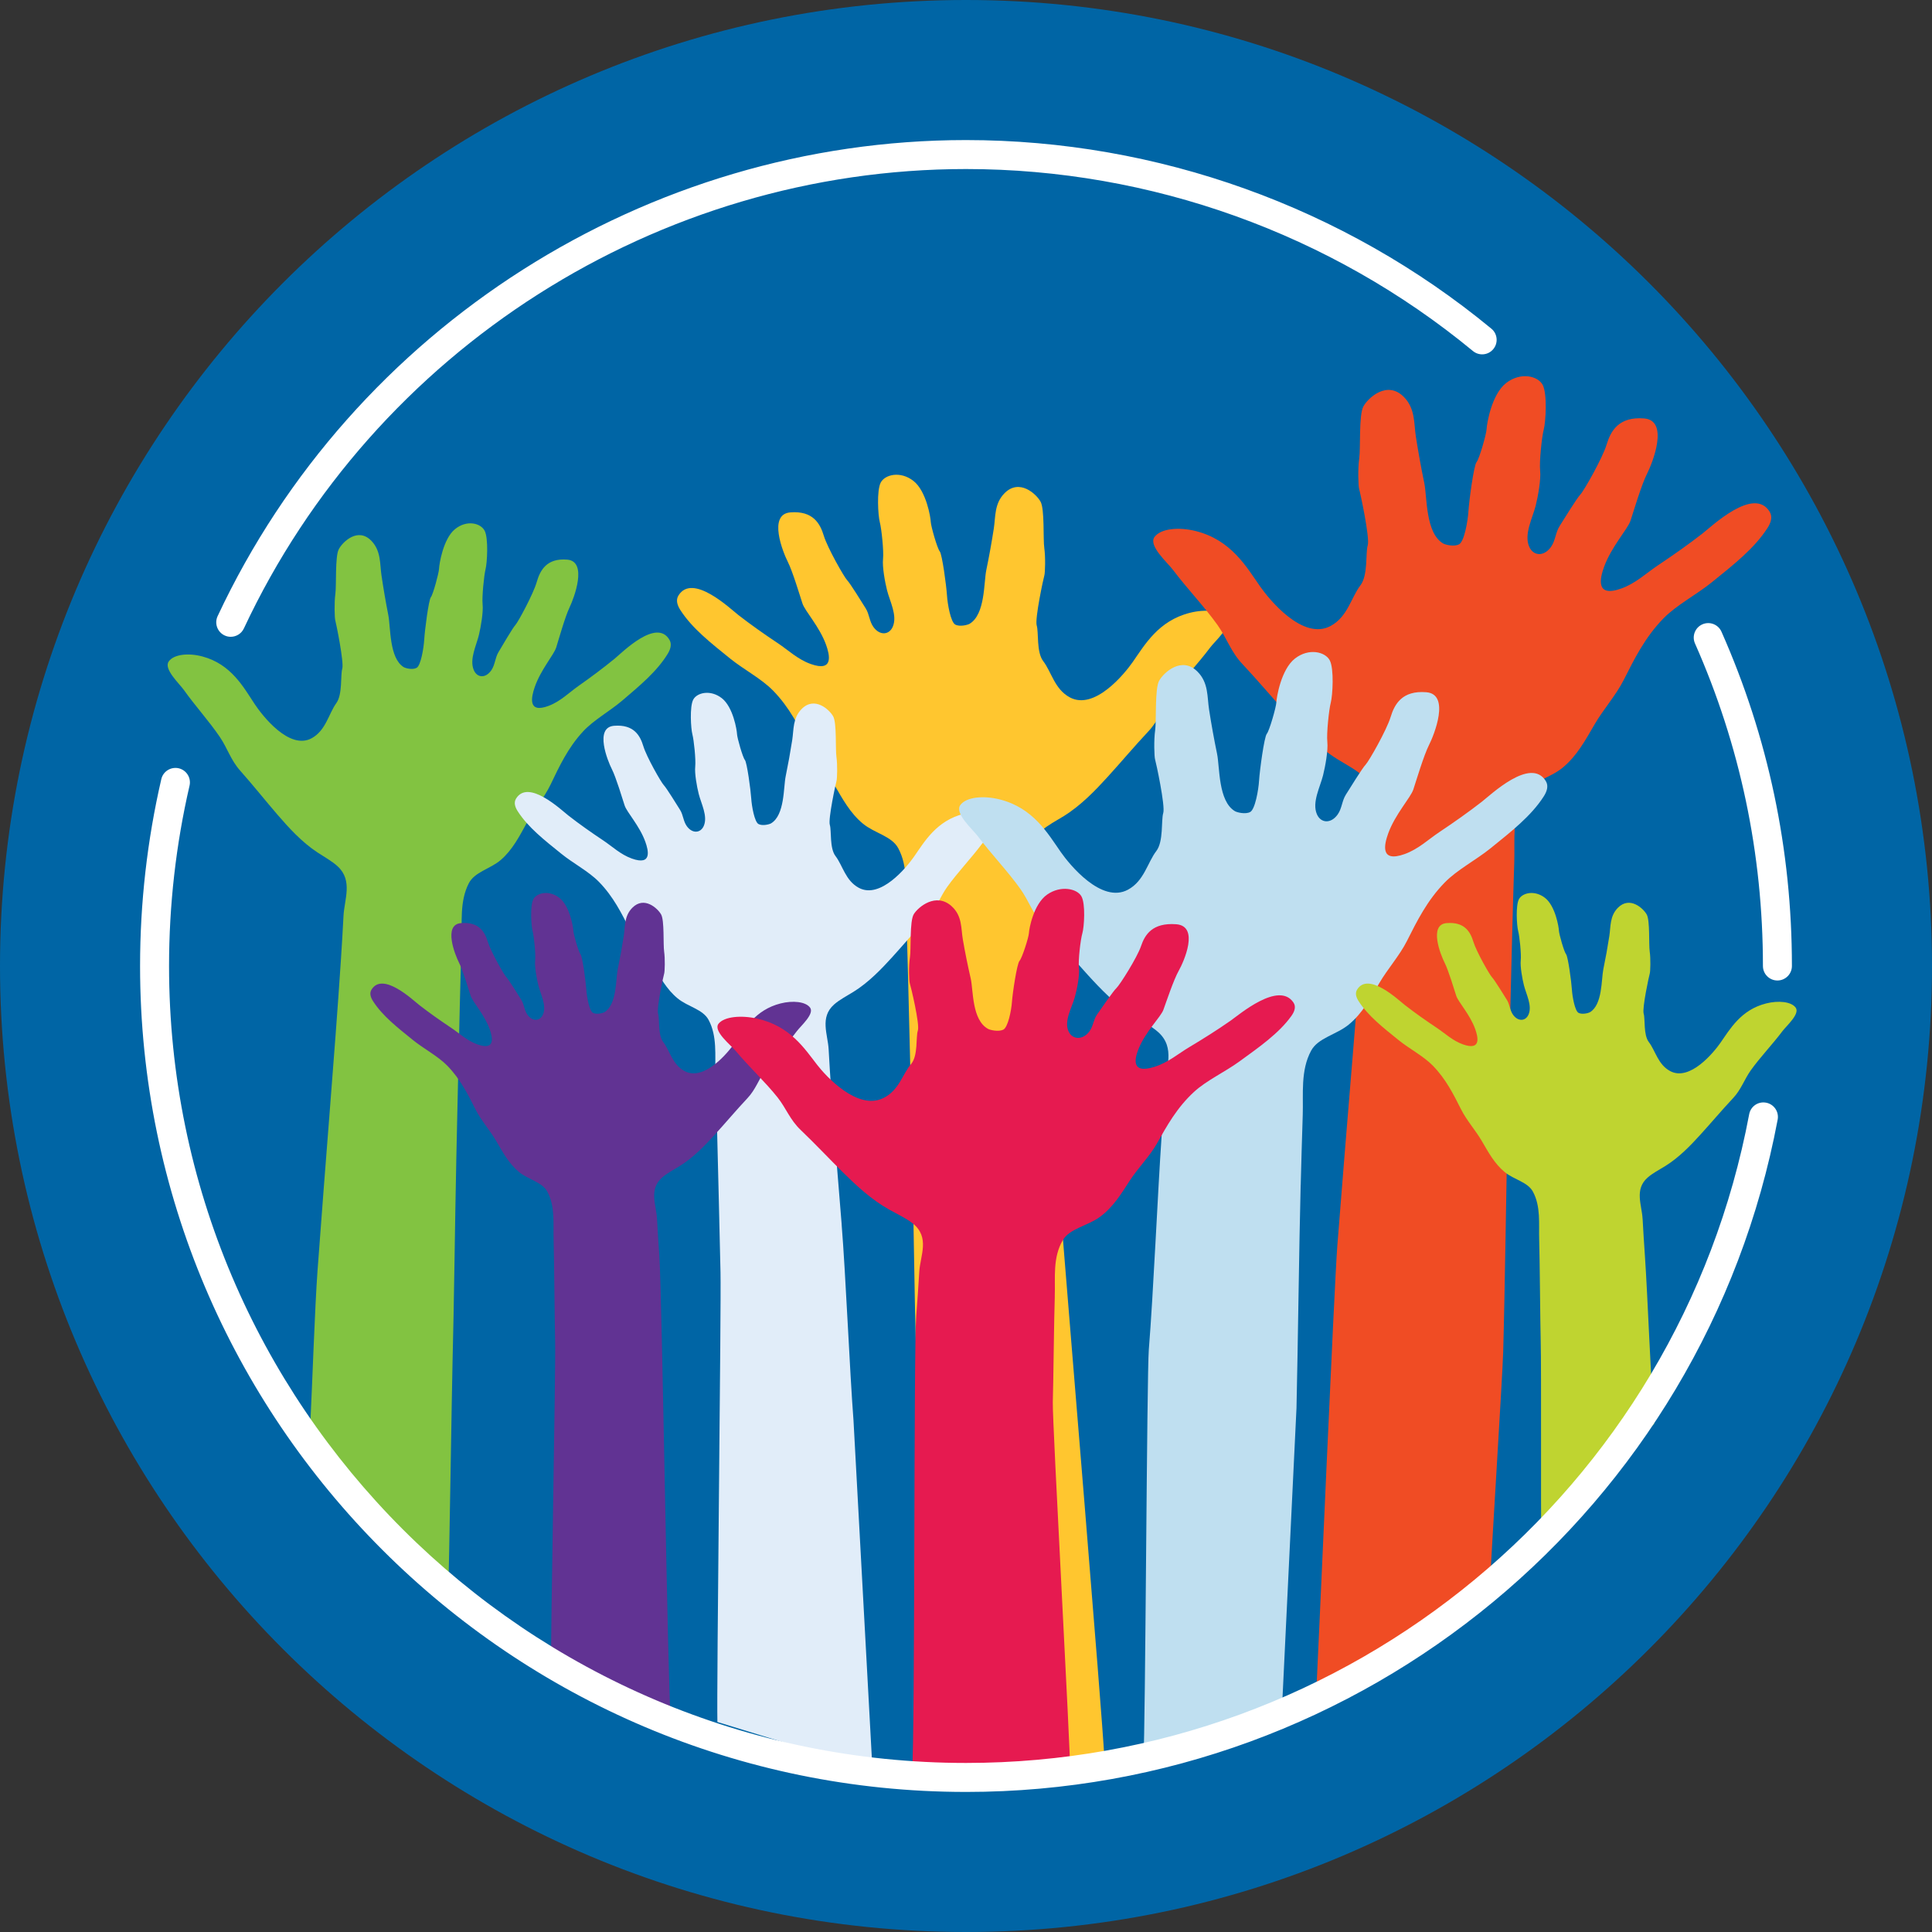 <?xml version="1.0" encoding="UTF-8"?>
<svg id="Layer_1" xmlns="http://www.w3.org/2000/svg" width="200" height="200" version="1.1" viewBox="0 0 200 200">
  <rect x="0" y="0" width="200" height="200" fill="#333333" stroke="none"/>
  <!-- Generator: Adobe Illustrator 29.7.1, SVG Export Plug-In . SVG Version: 2.1.1 Build 8)  -->
  <defs>
    <style>
      .st0 {
        fill: #0065a5;
      }

      .st1 {
        fill: #e1edf9;
      }

      .st2 {
        fill: #e61a50;
      }

      .st3 {
        fill: #ffc62f;
      }

      .st4 {
        fill: #fff;
      }

      .st5 {
        fill: #82c341;
      }

      .st6 {
        fill: #f04c24;
      }

      .st7 {
        fill: #613393;
      }

      .st8 {
        fill: #bfdff0;
      }

      .st9 {
        fill: #bfd430;
      }
    </style>
  </defs>
  <path class="st0" d="M100,200c55.228,0,100-44.77,100-100.001S155.228,0,100,0,0,44.77,0,99.999s44.772,100.001,100,100.001"/>
  <path class="st5" d="M47.231,120.257c.12-5.422.235-10.843.37-16.265.055-2.182.111-4.366.179-6.55.061-1.947-.208-4.127.742-5.989.618-1.211,2.237-1.49,3.334-2.443,1.207-1.045,1.932-2.474,2.701-3.87.734-1.331,1.795-2.575,2.441-3.927.9-1.877,1.797-3.805,3.359-5.491,1.108-1.196,2.766-2.096,4.057-3.197,1.82-1.554,3.584-3.004,4.703-4.835.28-.46.458-.984.191-1.446-1.326-2.304-4.9,1.301-5.667,1.932-1.194.98-2.457,1.919-3.761,2.836-.961.675-1.852,1.591-3.08,2.056-2.218.839-1.783-.946-1.457-1.907.614-1.812,1.997-3.372,2.235-4.137.24-.765.927-3.204,1.385-4.152.456-.95,1.902-4.755-.238-4.938-2.142-.183-2.817,1.114-3.164,2.323-.347,1.211-1.921,4.133-2.211,4.446-.288.313-1.415,2.247-1.753,2.815-.349.589-.341,1.287-.727,1.856-.603.887-1.501.805-1.839-.044-.441-1.112.29-2.527.553-3.63.196-.824.456-2.338.376-3.12-.08-.78.143-3.017.307-3.673s.307-3.155-.09-3.952c-.395-.799-1.85-1.181-3.082-.172-1.232,1.011-1.631,3.654-1.646,4.091-.015.437-.616,2.661-.847,2.949-.231.288-.631,3.45-.685,4.366-.053.917-.357,2.703-.784,2.943-.429.242-1.171.038-1.347-.074-1.497-.927-1.343-4.122-1.585-5.361-.271-1.381-.509-2.766-.713-4.152-.172-1.175-.038-2.495-1.02-3.536-1.402-1.484-3.004.092-3.399.849-.397.757-.231,3.75-.353,4.631-.124.881-.082,2.495-.006,2.737.076.244.917,4.343.721,5.001-.196.66.042,2.651-.612,3.555-.79,1.089-1.072,2.796-2.516,3.618-2.34,1.331-5.178-2.365-5.939-3.515-1.156-1.747-2.434-4.133-5.411-4.928-1.438-.385-2.968-.233-3.49.523-.54.78,1.097,2.279,1.57,2.943,1.169,1.65,2.626,3.242,3.74,4.892.776,1.154,1.116,2.369,2.09,3.462,1.337,1.505,2.56,3.048,3.866,4.564,1.135,1.314,2.506,2.834,4.137,3.904.723.475,1.522.908,2.108,1.457,1.57,1.474.668,3.42.584,5.123-.078,1.562-.174,3.124-.277,4.686-.334,5.087-.732,10.175-1.127,15.26-.433,5.579-.875,11.156-1.282,16.738-.282,3.828-.555,12.048-.748,15.88l14.288,17.295c.071-2.134.379-21.561.435-23.694.145-5.449.265-15.285.385-20.734"/>
  <path class="st3" d="M108.719,111.982c-.433-5.274-.868-10.549-1.234-15.825-.114-1.619-.219-3.239-.303-4.858-.092-1.766-1.081-3.784.639-5.31.643-.572,1.516-1.02,2.308-1.511,1.787-1.11,3.288-2.687,4.53-4.051,1.429-1.57,2.769-3.17,4.232-4.73,1.066-1.135,1.438-2.394,2.289-3.591,1.219-1.711,2.813-3.363,4.095-5.073.517-.69,2.31-2.243,1.72-3.052-.572-.784-2.247-.942-3.82-.542-3.26.824-4.66,3.298-5.926,5.108-.832,1.192-3.939,5.024-6.502,3.645-1.581-.851-1.89-2.624-2.754-3.752-.717-.935-.458-3.002-.671-3.683-.214-.683.706-4.936.788-5.188.082-.25.128-1.926-.006-2.838-.135-.912.048-4.017-.387-4.801-.433-.786-2.186-2.422-3.721-.881-1.076,1.078-.929,2.447-1.118,3.666-.223,1.438-.481,2.872-.778,4.305-.267,1.282-.099,4.597-1.736,5.56-.196.114-1.007.326-1.476.076s-.801-2.102-.86-3.052-.496-4.23-.748-4.528c-.254-.299-.912-2.607-.929-3.059-.017-.452-.454-3.193-1.802-4.24-1.35-1.047-2.941-.652-3.376.177-.433.828-.277,3.418-.097,4.099.179.679.423,2.998.336,3.809-.088.809.196,2.38.412,3.233.286,1.144,1.087,2.613.603,3.765-.368.881-1.352.965-2.012.044-.425-.589-.414-1.312-.797-1.923-.372-.589-1.604-2.594-1.921-2.918-.315-.326-2.041-3.357-2.42-4.61-.38-1.255-1.12-2.6-3.464-2.409-2.344.189-.759,4.135-.259,5.119.498.984,1.253,3.513,1.514,4.305.261.795,1.776,2.411,2.449,4.291.355.996.832,2.848-1.598,1.976-1.343-.481-2.319-1.432-3.37-2.132-1.427-.95-2.811-1.923-4.118-2.939-.839-.654-4.753-4.394-6.206-2.005-.29.481-.097,1.024.21,1.501,1.223,1.898,3.155,3.403,5.148,5.014,1.413,1.141,3.229,2.075,4.442,3.315,1.711,1.749,2.695,3.748,3.677,5.695.708,1.402,1.871,2.693,2.674,4.072.843,1.446,1.638,2.928,2.958,4.013,1.202.988,2.972,1.278,3.649,2.533,1.043,1.93.746,4.192.814,6.212.074,2.264.137,4.526.196,6.79.147,5.623.275,11.245.406,16.866.13,5.651.263,16.405.42,22.056.071,2.554,1.914,39.819,2.012,42.373l17.488-.186c-.21-4.318-3.865-48.26-4.199-52.574-.446-5.785-.929-11.57-1.404-17.356"/>
  <path class="st1" d="M87.129,126.753c-.378-4.619-.761-9.239-1.081-13.86-.099-1.419-.191-2.836-.267-4.255-.08-1.547-.946-3.313.561-4.652.563-.498,1.329-.891,2.022-1.322,1.564-.973,2.878-2.352,3.967-3.546,1.253-1.377,2.424-2.777,3.706-4.143.933-.994,1.259-2.098,2.005-3.145,1.068-1.499,2.464-2.945,3.586-4.442.452-.603,2.024-1.966,1.505-2.674-.5-.687-1.968-.824-3.347-.475-2.855.721-4.08,2.888-5.188,4.473-.729,1.045-3.45,4.402-5.695,3.193-1.385-.746-1.657-2.298-2.411-3.286-.629-.82-.402-2.63-.589-3.227-.187-.597.618-4.322.692-4.543.071-.221.111-1.686-.006-2.487-.118-.799.042-3.517-.338-4.204-.38-.687-1.915-2.121-3.258-.771-.942.946-.814,2.142-.98,3.21-.196,1.259-.423,2.516-.681,3.771-.233,1.125-.086,4.026-1.52,4.869-.172.101-.883.286-1.293.067-.41-.219-.702-1.842-.753-2.674-.053-.832-.435-3.704-.658-3.965-.221-.263-.797-2.283-.811-2.678-.015-.397-.397-2.798-1.579-3.715-1.181-.917-2.575-.57-2.956.156-.38.723-.244,2.994-.086,3.588.158.597.37,2.628.294,3.336-.076.711.172,2.085.362,2.834.25,1.001.952,2.287.53,3.296-.324.771-1.186.845-1.764.04-.37-.517-.362-1.15-.698-1.686-.324-.515-1.404-2.27-1.682-2.556-.277-.284-1.789-2.939-2.119-4.036-.332-1.099-.982-2.277-3.033-2.111-2.054.166-.666,3.622-.227,4.484.437.86,1.097,3.075,1.326,3.771.227.694,1.554,2.111,2.142,3.757.313.872.729,2.493-1.398,1.732-1.177-.423-2.031-1.255-2.951-1.869-1.249-.832-2.462-1.684-3.605-2.575-.736-.572-4.164-3.847-5.436-1.753-.254.42-.084.896.185,1.312,1.07,1.663,2.762,2.981,4.509,4.391,1.236,1.001,2.827,1.818,3.889,2.903,1.499,1.532,2.361,3.284,3.221,4.988.62,1.228,1.638,2.359,2.342,3.567.738,1.266,1.434,2.565,2.59,3.515,1.053.864,2.605,1.118,3.197,2.216.912,1.692.652,3.673.711,5.44.065,1.982.12,3.967.172,5.949.13,4.923.24,9.847.355,14.77.082,3.517-.412,43.011-.322,46.528l16.054,4.937c-.008-.111-1.955-36.029-1.964-36.14-.391-5.066-.814-15.239-1.23-20.305"/>
  <path class="st7" d="M68.011,126.16c-.074-1.413-.864-3.025.513-4.249.513-.454,1.211-.816,1.846-1.207,1.429-.889,2.63-2.148,3.622-3.239,1.146-1.257,2.216-2.537,3.387-3.784.851-.908,1.15-1.915,1.829-2.874.978-1.369,2.251-2.689,3.277-4.055.412-.553,1.848-1.795,1.375-2.443-.458-.626-1.797-.753-3.057-.433-2.607.658-3.727,2.638-4.738,4.087-.666.952-3.151,4.017-5.201,2.914-1.266-.681-1.511-2.096-2.203-3-.574-.748-.366-2.401-.536-2.947-.172-.547.563-3.948.631-4.148.065-.202.103-1.541-.004-2.27-.109-.732.038-3.214-.309-3.841-.349-.629-1.749-1.938-2.979-.704-.86.862-.742,1.955-.893,2.93-.177,1.15-.385,2.298-.622,3.443-.212,1.028-.078,3.679-1.39,4.448-.156.09-.805.261-1.179.061-.374-.2-.641-1.682-.687-2.443-.048-.759-.397-3.382-.599-3.622-.202-.238-.729-2.083-.742-2.445-.015-.362-.364-2.554-1.442-3.393-1.078-.837-2.352-.519-2.699.143-.347.662-.223,2.735-.08,3.277.145.544.338,2.399.269,3.048-.069.647.158,1.902.33,2.586.229.914.87,2.09.483,3.01-.294.706-1.081.774-1.61.038-.338-.473-.33-1.051-.637-1.539-.296-.471-1.282-2.075-1.535-2.336-.254-.259-1.633-2.684-1.936-3.687-.305-1.003-.896-2.079-2.771-1.926-1.875.151-.608,3.307-.208,4.093.399.786,1.003,2.811,1.211,3.443.21.635,1.421,1.93,1.959,3.433.284.797.666,2.277-1.278,1.581-1.074-.385-1.854-1.146-2.695-1.705-1.141-.761-2.247-1.539-3.294-2.352-.671-.521-3.801-3.513-4.963-1.602-.233.383-.078.818.168,1.198.978,1.52,2.523,2.722,4.118,4.011,1.129.914,2.581,1.659,3.553,2.651,1.369,1.4,2.155,3,2.941,4.555.568,1.123,1.497,2.155,2.138,3.258.675,1.156,1.31,2.342,2.367,3.21.961.788,2.378,1.022,2.918,2.024.835,1.545.597,3.353.65,4.967.059,1.812.109,8.728.158,10.538.074,2.84-.479,30.491-.414,33.331l12.389,6.062c-.334-4.078-.903-44.133-1.187-48.214-.088-1.295-.174-2.592-.242-3.887"/>
  <path class="st6" d="M156.082,115.824c.147-6.307.288-12.615.454-18.922.067-2.539.137-5.081.221-7.62.076-2.264-.256-4.803.912-6.969.759-1.406,2.745-1.734,4.093-2.84,1.482-1.217,2.373-2.88,3.319-4.503.902-1.549,2.205-2.996,3-4.57,1.102-2.182,2.205-4.425,4.124-6.389,1.362-1.392,3.399-2.439,4.984-3.719,2.237-1.808,4.404-3.496,5.775-5.625.345-.536.563-1.144.235-1.684-1.627-2.68-6.018,1.516-6.962,2.249-1.465,1.139-3.019,2.23-4.618,3.298-1.179.786-2.275,1.852-3.782,2.392-2.724.978-2.19-1.102-1.791-2.22.755-2.106,2.453-3.921,2.748-4.812.292-.889,1.137-3.727,1.699-4.831s2.338-5.529-.292-5.743c-2.628-.212-3.46,1.297-3.885,2.703-.425,1.406-2.361,4.808-2.716,5.171-.355.366-1.738,2.615-2.155,3.275-.429.685-.418,1.497-.893,2.159-.742,1.032-1.844.938-2.258-.05-.542-1.295.355-2.941.679-4.223.24-.961.559-2.72.46-3.63-.097-.908.177-3.511.378-4.272.202-.763.376-3.67-.111-4.6-.486-.929-2.272-1.373-3.786-.2-1.511,1.175-2.003,4.251-2.022,4.759-.017.507-.757,3.097-1.041,3.431s-.774,4.013-.841,5.079c-.065,1.068-.439,3.145-.965,3.427-.526.28-1.436.042-1.654-.086-1.837-1.081-1.65-4.797-1.947-6.239-.334-1.606-.624-3.216-.875-4.829-.212-1.369-.048-2.901-1.255-4.112-1.722-1.73-3.687.107-4.175.988-.488.879-.282,4.362-.433,5.386-.151,1.026-.101,2.903-.006,3.185.092.282,1.125,5.054.885,5.819-.24.765.05,3.084-.753,4.135-.969,1.266-1.316,3.252-3.09,4.209-2.876,1.547-6.361-2.752-7.294-4.089-1.419-2.033-2.991-4.808-6.649-5.733-1.766-.448-3.643-.271-4.286.61-.662.908,1.35,2.651,1.93,3.424,1.438,1.917,3.227,3.769,4.595,5.689.952,1.343,1.371,2.758,2.567,4.03,1.642,1.751,3.143,3.544,4.749,5.308,1.394,1.53,3.078,3.298,5.083,4.543.887.553,1.867,1.055,2.588,1.696,1.93,1.713.822,3.977.719,5.958-.095,1.816-.214,3.635-.341,5.451-.41,5.92-.9,11.837-1.385,17.755-.532,6.489-1.074,12.979-1.577,19.47-.343,4.455-1.93,41.469-2.166,45.928l17.962-10.704c.088-2.483,1.303-21.711,1.372-24.192.179-6.34.326-17.784.473-24.123"/>
  <path class="st8" d="M134.65,122.652c.063-2.418.13-4.835.21-7.253.071-2.155-.246-4.57.866-6.63.723-1.339,2.615-1.65,3.897-2.703,1.411-1.158,2.258-2.741,3.157-4.286.858-1.472,2.098-2.851,2.855-4.347,1.049-2.079,2.1-4.213,3.927-6.08,1.295-1.324,3.233-2.321,4.742-3.54,2.127-1.72,4.19-3.326,5.495-5.354.328-.509.536-1.087.225-1.6-1.551-2.552-5.728,1.442-6.626,2.138-1.396,1.085-2.874,2.125-4.396,3.141-1.123.746-2.163,1.762-3.599,2.277-2.594.929-2.085-1.049-1.705-2.113.719-2.005,2.336-3.733,2.613-4.581.28-.847,1.085-3.546,1.619-4.595.534-1.051,2.224-5.264-.277-5.466-2.502-.204-3.292,1.232-3.698,2.571-.406,1.339-2.247,4.576-2.584,4.923-.338.347-1.654,2.487-2.052,3.115-.408.652-.397,1.425-.849,2.054-.706.984-1.755.893-2.151-.048-.515-1.23.341-2.798.645-4.019.229-.912.534-2.588.441-3.452-.092-.866.166-3.342.357-4.068.191-.725.359-3.492-.105-4.377-.462-.883-2.161-1.308-3.601-.189-1.44,1.118-1.909,4.045-1.926,4.528s-.721,2.947-.99,3.265c-.271.32-.738,3.82-.801,4.835-.061,1.015-.418,2.994-.919,3.26-.498.265-1.366.04-1.575-.082-1.749-1.028-1.568-4.566-1.854-5.937-.315-1.528-.593-3.061-.83-4.595-.202-1.303-.044-2.762-1.194-3.914-1.638-1.646-3.509.101-3.973.94-.465.839-.269,4.152-.412,5.127-.145.973-.095,2.76-.006,3.029.088.269,1.07,4.81.843,5.539-.229.727.048,2.935-.717,3.933-.923,1.205-1.253,3.097-2.941,4.005-2.737,1.474-6.054-2.617-6.943-3.891-1.35-1.932-2.844-4.574-6.325-5.455-1.68-.425-3.466-.256-4.078.58-.633.864,1.284,2.523,1.835,3.258,1.369,1.827,3.069,3.588,4.372,5.415.908,1.278,1.305,2.624,2.443,3.834,1.564,1.665,2.991,3.374,4.52,5.052,1.326,1.457,2.928,3.139,4.837,4.324.845.523,1.776,1.005,2.462,1.612,1.839,1.631.784,3.784.685,5.67-.09,1.73-.204,3.46-.324,5.188-.391,5.634-.856,16.37-1.318,22.001-.21,2.565-.351,39.726-.561,42.291l14.32-4.586c.013-.54,1.515-31.091,1.527-31.634.141-6.002.275-17.11.433-23.111"/>
  <path class="st9" d="M170.038,126.16c-.074-1.413-.864-3.025.513-4.249.513-.454,1.211-.816,1.846-1.207,1.429-.889,2.63-2.148,3.622-3.239,1.146-1.257,2.216-2.537,3.387-3.784.851-.908,1.15-1.915,1.829-2.874.978-1.369,2.251-2.689,3.277-4.055.412-.553,1.848-1.795,1.375-2.443-.458-.626-1.797-.753-3.057-.433-2.607.658-3.727,2.638-4.738,4.087-.666.952-3.151,4.017-5.201,2.914-1.265-.681-1.511-2.096-2.203-3-.574-.748-.366-2.401-.536-2.947-.172-.547.563-3.948.631-4.148.065-.202.103-1.541-.004-2.27-.109-.732.038-3.214-.309-3.841-.349-.629-1.749-1.938-2.979-.704-.86.862-.742,1.955-.893,2.93-.177,1.15-.385,2.298-.622,3.443-.212,1.028-.078,3.679-1.39,4.448-.156.09-.805.261-1.179.061-.374-.2-.641-1.682-.687-2.443-.048-.759-.397-3.382-.599-3.622-.202-.238-.729-2.083-.742-2.445-.015-.362-.364-2.554-1.442-3.393-1.078-.837-2.352-.519-2.699.143-.347.662-.223,2.735-.08,3.277.145.544.338,2.399.269,3.048-.069.647.158,1.902.33,2.586.229.914.87,2.09.483,3.01-.294.706-1.081.774-1.61.038-.338-.473-.33-1.051-.637-1.539-.296-.471-1.282-2.075-1.535-2.336-.254-.259-1.633-2.684-1.936-3.687-.305-1.003-.896-2.079-2.771-1.926-1.875.151-.608,3.307-.208,4.093.399.786,1.003,2.811,1.211,3.443.21.635,1.421,1.93,1.959,3.433.284.797.666,2.277-1.278,1.581-1.074-.385-1.854-1.146-2.695-1.705-1.141-.761-2.247-1.539-3.294-2.352-.671-.521-3.801-3.513-4.963-1.602-.233.383-.078.818.168,1.198.978,1.52,2.523,2.722,4.118,4.011,1.129.914,2.581,1.659,3.553,2.651,1.369,1.4,2.155,3,2.941,4.555.568,1.123,1.497,2.155,2.138,3.258.675,1.156,1.31,2.342,2.367,3.21.961.788,2.378,1.022,2.918,2.024.835,1.545.597,3.353.65,4.967.059,1.812.109,8.728.158,10.538.074,2.84-.004,17.527.061,20.368l11.682-11.845c-.334-4.078-.671-13.263-.954-17.343-.088-1.295-.174-2.592-.242-3.887"/>
  <path class="st2" d="M109.189,134.192c.069-1.899-.242-4.024.851-5.839.708-1.18,2.565-1.454,3.826-2.381,1.383-1.02,2.216-2.413,3.099-3.773.843-1.297,2.06-2.51,2.804-3.829,1.03-1.829,2.06-3.709,3.853-5.353,1.272-1.167,3.176-2.044,4.656-3.117,2.09-1.516,4.114-2.93,5.396-4.715.322-.447.526-.958.221-1.408-1.522-2.247-5.625,1.269-6.506,1.884-1.369.956-2.819,1.87-4.316,2.764-1.102.658-2.123,1.552-3.532,2.004-2.548.818-2.048-.922-1.673-1.859.704-1.765,2.291-3.286,2.565-4.033.273-.747,1.064-3.124,1.589-4.048.523-.924,2.184-4.634-.273-4.812-2.457-.179-3.233,1.086-3.63,2.264s-2.205,4.029-2.537,4.335c-.332.304-1.625,2.191-2.012,2.743-.402.573-.393,1.254-.837,1.808-.692.865-1.722.786-2.108-.041-.507-1.084.332-2.464.633-3.539.225-.803.523-2.279.433-3.041-.092-.762.164-2.941.351-3.58.189-.639.353-3.077-.103-3.854-.454-.779-2.123-1.152-3.536-.168-1.415.984-1.873,3.562-1.89,3.988-.017.426-.708,2.594-.973,2.875-.265.281-.723,3.364-.784,4.257-.063.894-.412,2.634-.902,2.87-.492.236-1.343.036-1.547-.072-1.717-.905-1.541-4.02-1.82-5.228-.309-1.346-.582-2.694-.816-4.046-.198-1.146-.044-2.432-1.171-3.447-1.61-1.448-3.445.09-3.902.828-.456.737-.265,3.656-.406,4.514-.141.86-.092,2.432-.006,2.67.086.236,1.051,4.235.828,4.876-.225.641.048,2.583-.704,3.464-.904,1.062-1.23,2.726-2.886,3.528-2.687,1.297-5.943-2.306-6.815-3.426-1.326-1.703-2.794-4.029-6.212-4.804-1.65-.375-3.403-.226-4.005.511-.62.76,1.261,2.221,1.804,2.87,1.341,1.606,3.012,3.158,4.293,4.766.891,1.126,1.28,2.312,2.396,3.377,1.537,1.467,2.939,2.971,4.438,4.448,1.301,1.282,2.876,2.764,4.749,3.807.83.464,1.745.886,2.417,1.422,1.806,1.437.769,3.333.673,4.993-.088,1.523-.2,3.045-.317,4.568-.267,3.445-.117,43.586-.428,47.028l16.372.349c.053-1.987-1.863-36.442-1.804-38.431.063-2.129.128-8.835.206-10.964"/>
  <path class="st4" d="M23.885,65.922c-.213,0-.428-.045-.635-.142-.75-.352-1.072-1.244-.723-1.994,14.019-29.94,44.429-49.286,77.472-49.286,19.816,0,39.13,6.934,54.388,19.524.639.527.729,1.473.201,2.112-.525.643-1.475.729-2.111.202-14.721-12.148-33.357-18.839-52.478-18.839-31.884,0-61.226,18.668-74.753,47.558-.256.545-.797.864-1.361.864Z"/>
  <path class="st4" d="M99.999,185.5c-47.144,0-85.499-38.355-85.499-85.5,0-6.525.74-13.034,2.199-19.344.186-.81.998-1.305,1.799-1.124.807.188,1.311.993,1.123,1.8-1.408,6.089-2.121,12.369-2.121,18.668,0,45.49,37.009,82.5,82.499,82.5,39.66,0,73.757-28.242,81.075-67.154.152-.814.926-1.352,1.752-1.197.814.154,1.35.938,1.197,1.752-7.586,40.328-42.923,69.6-84.024,69.6Z"/>
  <path class="st4" d="M183.998,101.5c-.828,0-1.5-.672-1.5-1.5,0-11.622-2.367-22.855-7.033-33.389-.336-.757.006-1.644.764-1.979.754-.335,1.643.005,1.978.764,4.838,10.918,7.291,22.56,7.291,34.604,0,.828-.672,1.5-1.5,1.5Z"/>
</svg>